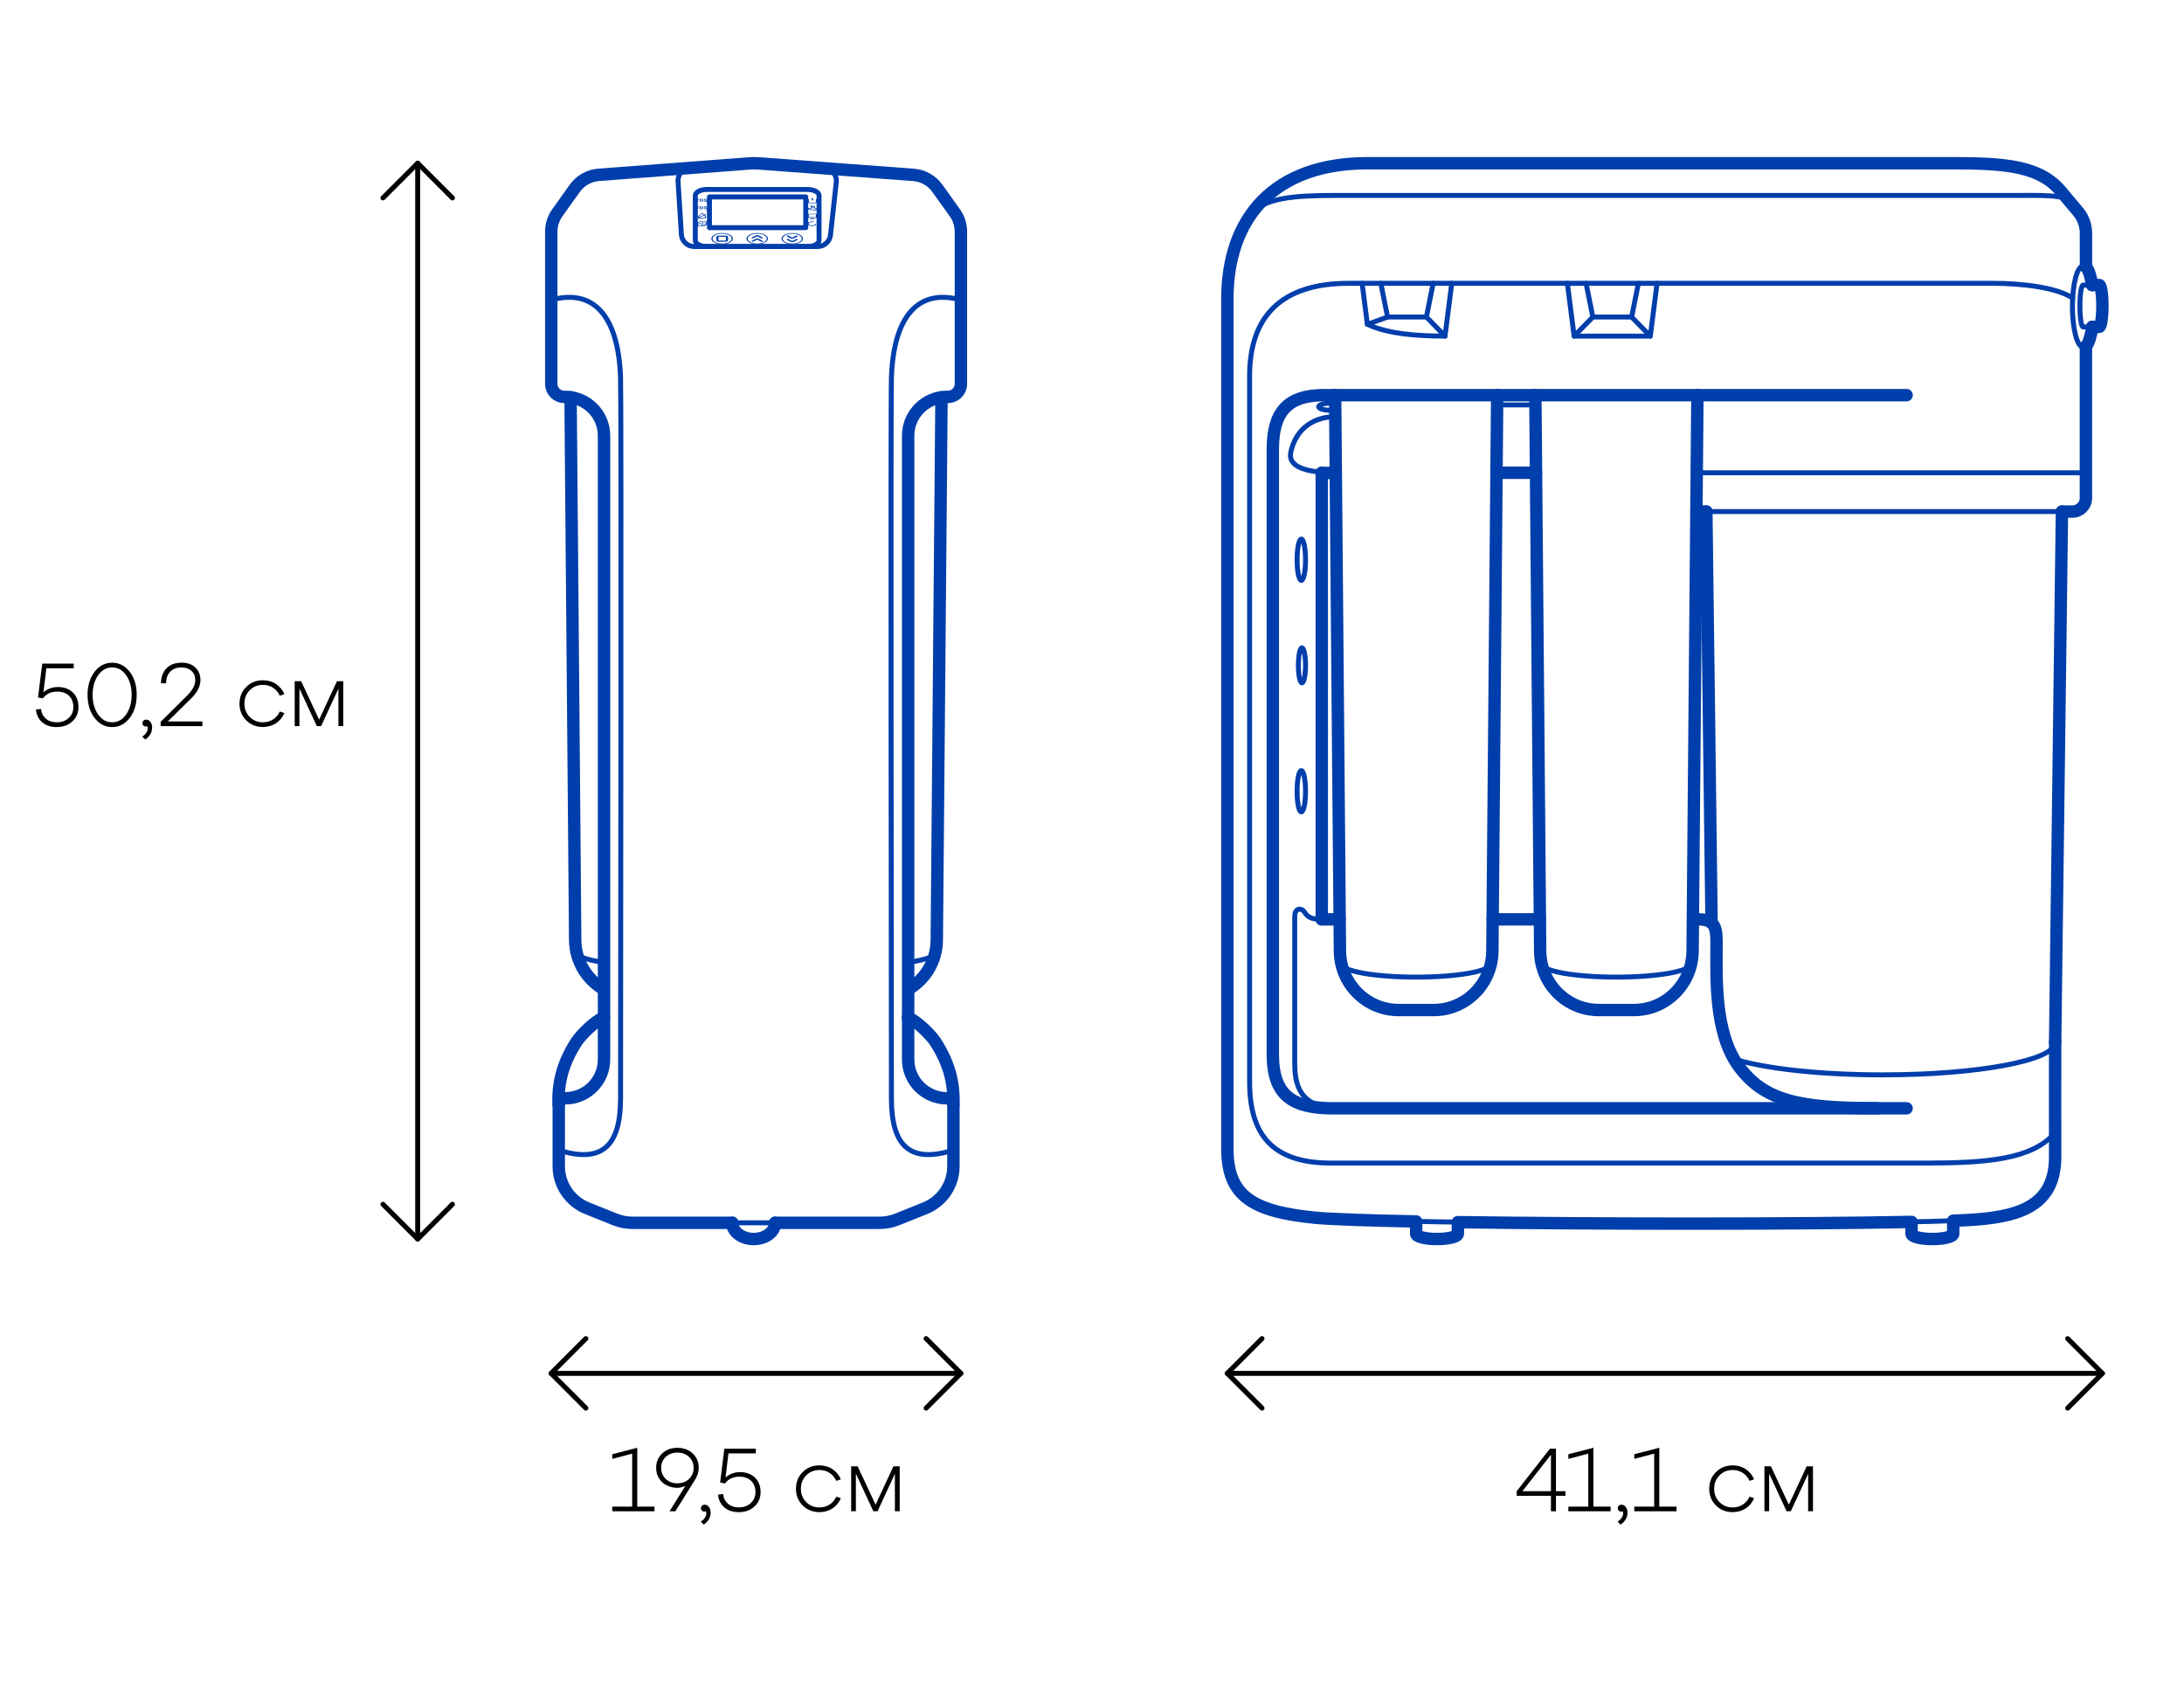 <?xml version="1.0" encoding="UTF-8"?><svg id="DWM_OSMO" xmlns="http://www.w3.org/2000/svg" viewBox="0 0 440 340"><defs><style>.cls-1{fill:#003eab;}.cls-1,.cls-2{stroke-width:0px;}.cls-3{stroke:#000;}.cls-3,.cls-4,.cls-5{fill:none;stroke-linecap:round;stroke-linejoin:round;}.cls-4{stroke-width:2.5px;}.cls-4,.cls-5{stroke:#003eab;}</style></defs><path class="cls-5" d="m340.71,194.14c0,1.49-6.73,2.69-15.1,2.69s-15.03-1.21-15.03-2.69"/><path class="cls-5" d="m341.97,79.6l-.97,111.99c-.06,6.57-5.33,11.87-11.82,11.87h-7.07c-6.49,0-11.76-5.3-11.82-11.87l-.97-111.99"/><path class="cls-5" d="m300.37,194.14c0,1.49-6.73,2.69-15.1,2.69s-15.03-1.21-15.03-2.69"/><path class="cls-5" d="m301.63,79.6l-.97,111.99c-.06,6.57-5.33,11.87-11.82,11.87h-7.07c-6.49,0-11.76-5.3-11.82-11.87l-.97-111.99"/><path class="cls-4" d="m341.97,79.6l-.97,111.99c-.06,6.57-5.33,11.87-11.82,11.87h-7.07c-6.49,0-11.76-5.3-11.82-11.87l-.97-111.99"/><path class="cls-4" d="m301.63,79.6l-.97,111.99c-.06,6.57-5.33,11.87-11.82,11.87h-7.07c-6.49,0-11.76-5.3-11.82-11.87l-.97-111.99"/><path class="cls-5" d="m384.11,79.6h-117.37c-7.36,0-10.31,3.4-10.31,10.88v121.9c0,8.33,3.97,10.88,12.18,10.88h115.5"/><path class="cls-4" d="m384.11,79.6h-117.37c-7.36,0-10.31,3.4-10.31,10.88v121.9c0,8.33,3.97,10.88,12.18,10.88h115.5"/><path class="cls-5" d="m269.89,185.19h-3.61c-1.61,0-2.72-.23-3.4-1.36-.6-.99-2.04-1.08-2.04.87v29.49c0,5.65,1.91,9.06,9.39,9.06"/><path class="cls-5" d="m310.23,185.19h-9.51"/><line class="cls-5" x1="266.29" y1="185.19" x2="266.29" y2="95.24"/><path class="cls-5" d="m269.11,95.24c-5.46,0-9.51-1.02-9.11-3.91,1.08-5.49,5.27-7.39,8.98-7.39"/><path class="cls-5" d="m309.45,95.23c-2.58,0-5.05,0-7.95,0"/><path class="cls-5" d="m268.16,82.66c-1.38,0-2.5-.33-2.5-.73s1.12-.73,2.5-.73"/><path class="cls-5" d="m301.63,81.56h7.68"/><path class="cls-5" d="m262.17,116.91c-.47,0-.85-1.86-.85-4.16s.38-4.16.85-4.16.85,1.86.85,4.16-.38,4.16-.85,4.16Z"/><path class="cls-5" d="m262.17,163.55c-.47,0-.85-1.86-.85-4.16s.38-4.16.85-4.16.85,1.86.85,4.16-.38,4.16-.85,4.16Z"/><path class="cls-5" d="m262.3,137.55c-.4,0-.72-1.58-.72-3.52s.32-3.52.72-3.52.72,1.58.72,3.52-.32,3.52-.72,3.52Z"/><path class="cls-5" d="m414.04,209.99c0,3.61-15.51,6.53-34.75,6.53-12.5,0-23.45-1.23-29.6-3.09"/><path class="cls-5" d="m420.25,53.77v-6.77c0-1.65-.6-3.25-1.69-4.49l-3.11-3.7c-4.29-5.33-11-5.93-22.21-5.93h-117.76c-18.69,0-28.21,10.88-28.21,27.36v171.12c0,9.43,4.84,12.66,17.59,13.93,14.14,1.41,118.24,1.64,133.65.34,8.7-.73,15.55-3.01,15.55-12.58,0-4.81-.02-18.41,0-23.06"/><path class="cls-5" d="m341.77,103.05h75.76c1.5,0,2.72-1.22,2.72-2.72v-30.57"/><line class="cls-5" x1="341.83" y1="95.23" x2="420.25" y2="95.23"/><path class="cls-5" d="m285.31,246.34v2.2c0,.58,1.88,1.05,4.2,1.05s4.2-.47,4.2-1.05v-2.18"/><path class="cls-5" d="m385.11,246.34v2.2c0,.58,1.88,1.05,4.2,1.05s4.2-.47,4.2-1.05v-2.56"/><path class="cls-4" d="m393.51,245.9c2.12-.08,3.81-.17,4.98-.27,8.7-.73,15.55-3.01,15.55-12.58,0-4.81-.02-18.41,0-23.06"/><path class="cls-4" d="m293.7,246.19c28.34.41,69.41.41,91.41-.05"/><path class="cls-4" d="m420.25,53.77v-6.77c0-1.65-.6-3.25-1.69-4.49l-3.11-3.7c-4.29-5.33-11-5.93-22.21-5.93h-117.76c-18.69,0-28.21,10.88-28.21,27.36v171.12c0,9.43,4.84,12.66,17.59,13.93,3.11.31,10.56.56,20.46.76"/><path class="cls-4" d="m285.31,246.34v2.2c0,.58,1.88,1.05,4.2,1.05s4.2-.47,4.2-1.05v-2.18"/><path class="cls-4" d="m385.11,246.34v2.2c0,.58,1.88,1.05,4.2,1.05s4.2-.47,4.2-1.05v-2.56"/><path class="cls-5" d="m252.1,43.05c2.73-3.14,8.35-3.68,16.87-3.68h138.02c5.1,0,11.57-.33,11.56,3.13"/><path class="cls-5" d="m413.97,228.24c-4.6,5.32-13.77,6.05-26.01,6.05h-119.8c-11.73,0-16.41-5.6-16.41-16.41V75.75c0-11.9,6.27-18.68,19.98-18.68h129.83c6,0,12.91.89,16.02,2.98"/><line class="cls-5" x1="415.41" y1="103.05" x2="414.04" y2="209.99"/><line class="cls-5" x1="343.77" y1="103.05" x2="344.82" y2="185.93"/><path class="cls-4" d="m269.89,185.19h-3.61"/><path class="cls-4" d="m310.23,185.19h-9.51"/><line class="cls-4" x1="266.29" y1="185.19" x2="266.29" y2="95.24"/><path class="cls-4" d="m269.11,95.24c-.99,0-1.94.07-2.82,0"/><path class="cls-4" d="m309.45,95.23c-2.58,0-5.05,0-7.95,0"/><line class="cls-4" x1="341.77" y1="103.05" x2="343.79" y2="103.05"/><line class="cls-4" x1="343.77" y1="103.05" x2="344.82" y2="185.93"/><polyline class="cls-5" points="330.08 57.07 328.72 63.86 320.9 63.86 319.54 57.07"/><polyline class="cls-5" points="333.84 57.07 332.48 67.71 317.13 67.71 315.77 57.07"/><polyline class="cls-5" points="288.73 57.07 287.37 63.86 279.55 63.86 278.19 57.07"/><path class="cls-5" d="m274.42,57.07l1.05,8.25c4.07,1.93,9.83,2.38,15.65,2.38l1.36-10.63"/><line class="cls-5" x1="320.9" y1="63.86" x2="317.13" y2="67.71"/><line class="cls-5" x1="328.72" y1="63.86" x2="332.48" y2="67.71"/><line class="cls-5" x1="287.37" y1="63.86" x2="291.13" y2="67.71"/><line class="cls-5" x1="279.55" y1="63.86" x2="275.48" y2="65.33"/><path class="cls-5" d="m419.67,57.43c-.35,0-.64,1.88-.64,4.21s.29,4.21.64,4.21h3.25c.35,0,.64-1.88.64-4.21s-.29-4.21-.64-4.21h-3.25Z"/><path class="cls-5" d="m421.53,65.84c-.37,2.44-1.06,4.08-1.86,4.08-1.18,0-2.15-3.65-2.15-8.16s.96-8.16,2.15-8.16c.77,0,1.44,1.53,1.82,3.82"/><path class="cls-4" d="m415.41,103.05h2.11c1.5,0,2.72-1.22,2.72-2.72v-30.57"/><line class="cls-4" x1="415.41" y1="103.05" x2="414.04" y2="209.99"/><path class="cls-4" d="m421.53,65.84h1.39c.35,0,.64-1.88.64-4.21s-.29-4.21-.64-4.21h-1.43"/><path class="cls-4" d="m420.25,53.77c.55.51.95,1.89,1.24,3.66"/><path class="cls-4" d="m421.53,65.84c-.28,1.83-.74,3.35-1.28,3.93"/><path class="cls-5" d="m378.22,223.25c-16.09,0-22.8-1.59-27.87-8.38-5.09-6.83-4.53-18.27-4.53-25.16,0-3.31-.59-4.52-3.85-4.52h-.7"/><path class="cls-4" d="m378.22,223.25c-16.09,0-22.8-1.59-27.87-8.38-5.09-6.83-4.53-18.27-4.53-25.16,0-3.31-.59-4.52-3.85-4.52h-.7"/><path class="cls-5" d="m188.45,191.84c0,.81-2.08,1.53-5.35,2"/><path class="cls-5" d="m189.68,80.02l-.95,109.37c-.04,4.19-2.28,7.84-5.61,9.81"/><path class="cls-5" d="m121.46,193.84c-3.25-.47-5.3-1.2-5.3-2"/><path class="cls-5" d="m121.56,199.24c-3.37-1.97-5.64-5.64-5.68-9.85l-.93-109.37"/><path class="cls-5" d="m190.77,221.24h0c-4.32,0-7.82-3.5-7.82-7.82v-125.65c0-4.32,3.5-7.82,7.82-7.82h.2c1.44,0,2.61-1.17,2.61-2.61v-30.67c0-1.36-.42-2.68-1.21-3.79l-3.53-4.94c-1.13-1.58-2.89-2.57-4.82-2.71l-31.12-2.31c-.65-.05-1.3-.05-1.95,0l-30.35,2.3c-1.93.15-3.69,1.14-4.81,2.71l-3.53,4.95c-.79,1.11-1.21,2.43-1.21,3.79v30.67c0,1.44,1.17,2.61,2.61,2.61h.2c4.32,0,7.82,3.5,7.82,7.82v125.65c0,4.32-3.5,7.82-7.82,7.82h0c-.72,0-1.3.58-1.3,1.3v12.39c0,3.73,2.27,7.09,5.74,8.47l5.67,2.27c1.08.43,2.23.65,3.39.65h49.94c1.16,0,2.31-.22,3.39-.65l5.67-2.27c3.47-1.39,5.74-4.74,5.74-8.47v-12.39c0-.72-.58-1.3-1.3-1.3Z"/><path class="cls-4" d="m189.68,80.02l-.95,109.37c-.04,4.19-2.28,7.84-5.61,9.81"/><path class="cls-4" d="m121.56,199.24c-3.37-1.97-5.64-5.64-5.68-9.85l-.93-109.37"/><path class="cls-4" d="m156.16,246.32h21.12c1.16,0,2.31-.22,3.39-.65l5.67-2.27c3.47-1.39,5.74-4.74,5.74-8.47v-12.39c0-.72-.58-1.3-1.3-1.3h0c-4.32,0-7.82-3.5-7.82-7.82v-125.65c0-4.32,3.5-7.82,7.82-7.82h.2c1.44,0,2.61-1.17,2.61-2.61v-30.67c0-1.36-.42-2.68-1.21-3.79l-3.53-4.94c-1.13-1.58-2.89-2.57-4.82-2.71l-31.12-2.31c-.65-.05-1.3-.05-1.95,0l-30.35,2.3c-1.93.15-3.69,1.14-4.81,2.71l-3.53,4.95c-.79,1.11-1.21,2.43-1.21,3.79v30.67c0,1.44,1.17,2.61,2.61,2.61h.2c4.32,0,7.82,3.5,7.82,7.82v125.65c0,4.32-3.5,7.82-7.82,7.82h0c-.72,0-1.3.58-1.3,1.3v12.39c0,3.73,2.27,7.09,5.74,8.47l5.67,2.27c1.08.43,2.23.65,3.39.65h20.18"/><path class="cls-5" d="m156.16,246.32c0,1.81-1.93,3.27-4.32,3.27s-4.32-1.46-4.32-3.27"/><path class="cls-5" d="m112.54,222.54c-.22-4.73,1.08-8.8,3.62-12.71.86-1.32,3.65-4.13,5.51-4.89"/><path class="cls-5" d="m192.07,222.54c.22-4.73-1.11-8.8-3.65-12.71-.86-1.32-3.65-4.13-5.51-4.89"/><path class="cls-4" d="m156.16,246.32c0,1.81-1.93,3.27-4.32,3.27s-4.32-1.46-4.32-3.27"/><path class="cls-4" d="m112.54,222.54c-.22-4.73,1.08-8.8,3.62-12.71.86-1.32,3.65-4.13,5.51-4.89"/><path class="cls-4" d="m192.07,222.54c.22-4.73-1.11-8.8-3.65-12.71-.86-1.32-3.65-4.13-5.51-4.89"/><path class="cls-5" d="m112.51,231.67c8.95,2.82,12.51-.98,12.51-10.43,0-14.99.18-139.99,0-145.16-.43-12.44-5.43-18.04-13.99-15.65"/><path class="cls-5" d="m192.1,231.67c-8.95,2.82-12.51-.98-12.51-10.43,0-14.99-.18-139.99,0-145.16.43-12.44,5.43-18.04,13.99-15.65"/><path class="cls-5" d="m165.89,33.88c1.55,0,2.75,1.26,2.59,2.8l-1.16,10.64c-.14,1.33-1.26,2.34-2.59,2.34h-24.86c-1.34,0-2.46-1.01-2.59-2.34l-.67-10.64c-.16-1.54,1.05-2.87,2.59-2.87"/><rect class="cls-5" x="142.93" y="39.67" width="19.4" height="6.19"/><path class="cls-5" d="m162.65,49.66h-20.21c-1.3,0-2.36-.55-2.36-1.23v-9.04c0-.68,1.06-1.23,2.36-1.23h20.21c1.3,0,2.36.55,2.36,1.23v9.04c0,.68-1.06,1.23-2.36,1.23Z"/><path class="cls-1" d="m145.48,49.2c-1.2,0-2.17-.51-2.17-1.13s.97-1.13,2.17-1.13,2.17.51,2.17,1.13-.97,1.13-2.17,1.13m0-2.13c-1.06,0-1.92.45-1.92,1s.86,1,1.92,1,1.92-.45,1.92-1-.86-1-1.92-1"/><path class="cls-1" d="m152.55,49.2c-1.2,0-2.17-.51-2.17-1.13s.97-1.13,2.17-1.13,2.17.51,2.17,1.13-.97,1.13-2.17,1.13m0-2.13c-1.06,0-1.92.45-1.92,1s.86,1,1.92,1,1.92-.45,1.92-1-.86-1-1.92-1"/><path class="cls-1" d="m146.16,48.69h-1.32c-.29,0-.52-.12-.52-.27v-.69c0-.15.23-.27.52-.27h1.32c.29,0,.52.12.52.27v.69c0,.15-.23.27-.52.27m-1.32-1s-.08.02-.08.04v.69s.04.04.08.04h1.32s.08-.02.08-.04v-.69s-.04-.04-.08-.04h-1.32Z"/><path class="cls-1" d="m153.48,48.03c-.06,0-.11-.01-.16-.03l-.76-.4s-.01,0-.02,0l-.74.38c-.09.04-.23.04-.31,0-.09-.04-.09-.12,0-.16l.74-.38c.17-.09.47-.09.64,0l.76.4c.09.04.09.12,0,.16-.04.02-.1.03-.16.03"/><path class="cls-1" d="m153.48,48.71c-.06,0-.11-.01-.16-.03l-.76-.4s-.01,0-.02,0l-.74.38c-.09.04-.23.04-.31,0-.09-.04-.09-.12,0-.16l.74-.38c.17-.09.47-.09.64,0l.76.4c.09.04.09.12,0,.16-.04.02-.1.03-.16.03"/><path class="cls-1" d="m159.61,49.2c-1.2,0-2.17-.51-2.17-1.13s.97-1.13,2.17-1.13,2.17.51,2.17,1.13-.97,1.13-2.17,1.13m0-2.13c-1.06,0-1.92.45-1.92,1s.86,1,1.92,1,1.92-.45,1.92-1-.86-1-1.92-1"/><path class="cls-1" d="m159.61,48.78c-.12,0-.23-.02-.32-.07l-.76-.4c-.09-.04-.09-.12,0-.16.09-.04.23-.04.31,0l.76.4s.01,0,.02,0l.74-.38c.09-.04.23-.04.31,0,.09.04.09.12,0,.16l-.74.38c-.09.05-.2.07-.32.07"/><path class="cls-1" d="m159.61,48.09c-.12,0-.23-.02-.32-.07l-.76-.4c-.09-.04-.09-.12,0-.16.09-.04.23-.04.31,0l.76.4s.01,0,.02,0l.74-.38c.09-.04.23-.04.31,0,.09.04.09.12,0,.16l-.74.38c-.09.05-.2.07-.32.07"/><polygon class="cls-1" points="140.66 40.61 140.46 40.61 140.46 40.16 140.22 40.16 140.22 40.07 140.9 40.07 140.9 40.16 140.66 40.16 140.66 40.61"/><path class="cls-1" d="m141,40.07h.35c.17,0,.32.05.32.24v.03c0,.12-.05.27-.31.27h-.36v-.54Zm.2.46h.12c.13,0,.15-.09.15-.19,0-.13-.03-.19-.14-.19h-.13v.38Z"/><path class="cls-1" d="m142.22,40.25h0c0-.07-.05-.1-.12-.1-.06,0-.1.02-.1.05,0,.03.02.05.07.06l.2.07c.11.04.18.07.18.15,0,.09-.11.15-.32.15-.22,0-.33-.07-.33-.18v-.02h.19v.02c0,.08.07.09.14.09s.12-.03.12-.06-.03-.06-.11-.08l-.17-.06c-.1-.04-.15-.08-.15-.14,0-.09.13-.14.31-.14.2,0,.31.06.31.16v.02h-.19Z"/><path class="cls-1" d="m142.59,40.62v.38h-.13v-.26h-.17v-.05h.02c.11,0,.17-.03.19-.07h.1Z"/><polygon class="cls-1" points="140.66 42.13 140.46 42.13 140.46 41.67 140.22 41.67 140.22 41.59 140.9 41.59 140.9 41.67 140.66 41.67 140.66 42.13"/><path class="cls-1" d="m141,41.59h.35c.17,0,.32.05.32.24v.03c0,.12-.05.27-.31.27h-.36v-.54Zm.2.46h.12c.13,0,.15-.09.15-.19,0-.13-.03-.19-.14-.19h-.13v.38Z"/><path class="cls-1" d="m142.22,41.76h0c0-.07-.05-.1-.12-.1-.06,0-.1.02-.1.05,0,.03.02.05.07.06l.2.07c.11.04.18.07.18.15,0,.09-.11.15-.32.15-.22,0-.33-.07-.33-.18v-.02h.19v.02c0,.08.07.09.14.09s.12-.03.12-.06-.03-.06-.11-.08l-.17-.06c-.1-.04-.15-.08-.15-.14,0-.09.13-.14.31-.14.2,0,.31.06.31.16v.02h-.19Z"/><path class="cls-1" d="m142.71,42.51h-.4v-.02c0-.11.15-.16.21-.19.06-.03.08-.05.08-.07,0-.03-.03-.05-.07-.05s-.07.01-.07.06v.02h-.13v-.02c0-.08.11-.12.21-.12.11,0,.21.04.21.1,0,.04-.03.08-.1.11-.08.04-.16.07-.17.11h.25v.06Z"/><path class="cls-1" d="m140.74,43.43l-.04.04-.03.04-.02.05v.05s-.01.05-.01.05v.05s.02.05.02.05l.03.04.04.04.04.04-.26.15.15.07.25-.14h0s0,0,0,0l.07.03.07.02.08.02.08.02h.08s.08.02.08.02h.08s.08,0,.08,0h.08s.08-.02.08-.02l.08-.02.08-.02.07-.02.07-.03.06-.03.05-.03.05-.04.04-.04.03-.04.02-.04v-.04s.02-.04.02-.04v-.04s-.02-.04-.02-.04l-.02-.04-.03-.04-.04-.04-.13-.12.31-.18-.15-.07-.26.15-.46-.42-.7.63h0Zm1.23.05h0l.03.03.02.03.02.04v.04s0,.04,0,.04v.04s-.03.04-.03.04l-.03.03-.03.03-.04.03-.05.03-.05.02-.06.02-.06.02h-.07s-.07.02-.07.02h-.07s-.07,0-.07,0h-.07s-.07-.01-.07-.01h-.07s-.06-.03-.06-.03l-.06-.02-.06-.02.83-.48.1.09Zm-1.12.11l.02-.04.02-.04.03-.04h0l.52-.47.32.28-.85.49h0l-.03-.04-.02-.04v-.04s-.02-.04-.02-.04v-.04Z"/><path class="cls-1" d="m142.57,44.91v-.34h-1.23s-.09,0-.09,0h-.09s-.09.03-.09.03l-.08.02-.08.02-.08.03-.07.03-.06.04-.06.04-.05.04-.04.04-.03.04-.03.05-.02.05v.05s0,.05,0,.05v.05s.03.05.03.05l.03.05h-.21v.34h1.23s.09,0,.09,0h.09s.09-.03.09-.03l.08-.02.08-.02.08-.03.07-.03.06-.04.06-.04.05-.04.04-.04.03-.04.03-.05.02-.05v-.05s0-.05,0-.05v-.05s-.03-.05-.03-.05l-.03-.05h.21Zm-.57-.11l.05.03.05.04.04.04.03.04.02.04v.04s.02.04.02.04v.04s-.02.04-.02.04l-.02.04-.03.04-.04.04-.04.04-.05.03-.06.03-.06.03-.07.02-.07.02-.08.02h-.08s-.08.02-.08.02h-.08s-.92,0-.92,0v-.13h.36l-.05-.03-.05-.04-.04-.04-.03-.04-.02-.04v-.04s-.02-.04-.02-.04v-.04s.02-.04.02-.04l.02-.04.03-.04.04-.04.04-.04.05-.03.06-.03.06-.03.07-.02.07-.02.08-.02h.08s.08-.02.08-.02h.08s.92,0,.92,0v.13h-.36Z"/><path class="cls-1" d="m141.24,45.37l.12.09s.18-.09.21-.13c.03-.03.02-.14.02-.14h0l-.2-.02h0s0,.1-.02.13c-.02.02-.13.08-.13.08Z"/><path class="cls-1" d="m140.78,45.01s.17.09.25.11c.06.01.27.01.27.01h0l.05-.11h0s-.19,0-.25-.01c-.04-.01-.14-.07-.14-.07h0s-.17.06-.17.06Z"/><path class="cls-1" d="m141.7,44.82l-.12-.09s-.18.09-.21.13c-.03.03-.02.14-.02.14l.2.02h0s0-.1.02-.13c.02-.02.13-.08.13-.08Z"/><path class="cls-1" d="m141.95,45.21l.17-.06h0s-.17-.09-.25-.11c-.06-.01-.27-.01-.27-.01h0l-.05.11h0s.19,0,.25.01c.04.01.14.07.14.07"/><polygon class="cls-1" points="164.39 40.63 164.39 40.66 164.37 40.69 164.35 40.72 164.32 40.75 164.28 40.77 164.23 40.79 164.18 40.81 164.12 40.82 164.06 40.83 164 40.83 163.36 40.83 163.3 40.83 163.24 40.82 163.19 40.81 163.13 40.8 163.08 40.78 163.04 40.75 163.01 40.73 162.98 40.7 162.96 40.67 162.94 40.64 162.94 40.61 162.94 40.13 162.73 40.13 162.73 40.66 162.74 40.7 162.75 40.74 162.77 40.77 162.8 40.8 162.84 40.84 162.89 40.86 162.95 40.89 163.01 40.91 163.07 40.92 163.14 40.93 163.21 40.94 163.28 40.94 163.35 40.94 164.14 40.94 164.21 40.93 164.27 40.92 164.34 40.9 164.39 40.88 164.45 40.86 164.49 40.83 164.53 40.8 164.56 40.77 164.58 40.73 164.6 40.7 164.6 40.66 164.6 40.66 164.6 40.13 164.39 40.13 164.39 40.63 164.39 40.63"/><polygon class="cls-1" points="163.78 40.21 163.87 40.21 163.68 40.44 163.48 40.21 163.57 40.21 163.57 39.86 163.78 39.86 163.78 40.21"/><path class="cls-1" d="m164.25,42.47l-.63-.24c-.14.07-.4.14-.69.03-.41-.15-.3-.35-.29-.36l.04-.07.46.17.44-.3-.48-.18.16-.04s.41-.1.73.03c.23.1.24.25.16.35l.63.25-.51.35Zm-.67-.38l.63.23.27-.18-.62-.24.06-.04c.07-.05.12-.18-.07-.25-.1-.04-.23-.05-.32-.04l.34.13-.69.47-.35-.13s.07.1.21.16c.26.09.46-.03.48-.05l.06-.04Z"/><path class="cls-1" d="m164.37,43.88h-1.42c-.12,0-.22-.05-.22-.11v-.59c0-.06.1-.11.22-.11h1.42c.12,0,.22.05.22.11v.59c0,.06-.1.11-.22.11m-1.42-.71s-.01,0-.01,0v.59s0,0,.01,0h1.42s.01,0,.01,0v-.59s0,0-.01,0h-1.42Z"/><polygon class="cls-1" points="163.75 44.04 163.75 43.97 163.55 43.97 163.55 44.04 163.13 44.04 163.13 44.14 164.17 44.14 164.17 44.04 163.75 44.04"/><polygon class="cls-1" points="163.57 44.63 163.48 44.63 163.4 44.64 163.31 44.65 163.23 44.67 163.16 44.69 163.08 44.72 163.02 44.74 162.95 44.77 162.9 44.81 162.85 44.85 162.81 44.88 162.77 44.93 162.74 44.97 162.72 45.01 162.71 45.06 162.71 45.1 162.72 45.15 162.73 45.19 162.75 45.23 162.78 45.28 162.82 45.32 162.87 45.35 162.92 45.39 162.98 45.42 163.04 45.45 163.11 45.48 163.19 45.5 163.26 45.52 163.35 45.53 163.43 45.54 163.51 45.55 163.6 45.55 163.69 45.55 163.77 45.54 163.86 45.53 163.94 45.52 164.01 45.5 164.09 45.48 164.16 45.45 164.22 45.42 164.28 45.39 164.33 45.35 164.37 45.31 164.41 45.27 164.44 45.23 164.46 45.18 164.48 45.14 164.48 45.1 164.48 45.1 164.27 45.08 164.27 45.12 164.26 45.16 164.24 45.2 164.21 45.24 164.18 45.27 164.14 45.3 164.09 45.33 164.03 45.36 163.97 45.39 163.91 45.41 163.84 45.42 163.77 45.43 163.69 45.44 163.62 45.44 163.54 45.44 163.46 45.44 163.39 45.43 163.32 45.41 163.25 45.4 163.19 45.37 163.13 45.35 163.08 45.32 163.03 45.29 162.99 45.26 162.96 45.22 162.94 45.18 162.93 45.14 162.92 45.1 162.92 45.06 162.93 45.02 162.95 44.99 162.98 44.95 163.01 44.91 163.05 44.88 163.1 44.85 163.16 44.82 163.22 44.8 163.28 44.78 163.35 44.76 163.42 44.75 163.5 44.74 163.57 44.74 163.57 44.74 163.57 44.79 164.02 44.67 163.56 44.58 163.57 44.63"/><line class="cls-3" x1="84.15" y1="32.87" x2="84.15" y2="249.59"/><line class="cls-3" x1="193.58" y1="276.65" x2="111.03" y2="276.65"/><line class="cls-3" x1="423.56" y1="276.65" x2="247.25" y2="276.65"/><path class="cls-2" d="m128.39,291.65v11.84h3.47v.94h-8.51v-.94h4.01v-10.67l-4.01,1.06v-.94l5.04-1.3Z"/><path class="cls-2" d="m136.46,291.65c1.27,0,2.31.38,3.11,1.14.8.76,1.2,1.73,1.2,2.89,0,.83-.26,1.65-.79,2.47l-3.92,6.28h-1.17l3.17-5.09c-.71.31-1.41.43-2.11.34-.7-.08-1.32-.29-1.88-.6-.56-.32-1.01-.78-1.36-1.38-.35-.6-.52-1.27-.52-2.02,0-1.15.4-2.11,1.2-2.88s1.83-1.15,3.09-1.15Zm0,7.15c.95,0,1.73-.29,2.35-.88.62-.59.93-1.33.93-2.23s-.31-1.62-.93-2.21c-.62-.58-1.4-.87-2.35-.87s-1.71.29-2.33.87c-.62.58-.93,1.32-.93,2.21s.31,1.64.93,2.23c.62.59,1.4.88,2.33.88Z"/><path class="cls-2" d="m141.95,303.11c.36,0,.65.15.88.46.23.31.34.68.34,1.12,0,1-.47,1.81-1.4,2.43l-.59-.59c.49-.32.82-.69.99-1.1.17-.41.17-.74.02-.99-.22.1-.43.08-.65-.04-.22-.12-.32-.32-.32-.59,0-.2.07-.37.21-.5.14-.13.32-.2.53-.2Z"/><path class="cls-2" d="m149.04,296.54c1.27,0,2.29.37,3.05,1.1.76.73,1.14,1.7,1.14,2.92s-.41,2.15-1.23,2.91c-.82.76-1.88,1.14-3.16,1.14-1.21,0-2.19-.33-2.93-.98-.74-.65-1.16-1.5-1.24-2.55l1.01-.13c.07.79.39,1.44.95,1.94.56.5,1.3.76,2.21.76.98,0,1.79-.29,2.42-.87s.94-1.32.94-2.22-.29-1.69-.87-2.25c-.58-.56-1.38-.85-2.38-.85-1.24,0-2.2.46-2.9,1.37l-.97-.18.85-6.82h6.34v.94h-5.51l-.59,4.84c.84-.71,1.8-1.06,2.88-1.06Z"/><path class="cls-2" d="m160.36,299.91c0-1.34.45-2.47,1.35-3.37.9-.9,2.02-1.35,3.37-1.35,1,0,1.87.25,2.64.76.76.51,1.32,1.19,1.68,2.04l-.92.32c-.3-.67-.75-1.21-1.35-1.6-.6-.4-1.28-.59-2.05-.59-1.06,0-1.94.36-2.66,1.09s-1.07,1.62-1.07,2.69.36,1.96,1.07,2.68c.71.72,1.6,1.08,2.66,1.08.77,0,1.45-.19,2.05-.58.6-.39,1.05-.92,1.35-1.59l.92.31c-.36.86-.92,1.55-1.68,2.05-.76.5-1.64.76-2.64.76-1.34,0-2.47-.45-3.37-1.35-.9-.9-1.35-2.02-1.35-3.35Z"/><path class="cls-2" d="m181.26,295.37v9.05h-.97v-7.54l-3.49,7.54h-.86l-3.51-7.58v7.58h-.95v-9.05h1.3l3.62,7.74,3.6-7.74h1.28Z"/><path class="cls-2" d="m313.47,291.83v8.55h1.91v.94h-1.91v3.11h-1.01v-3.11h-6.89v-.94l6.68-8.55h1.22Zm-1.01,1.21l-5.74,7.34h5.74v-7.34Z"/><path class="cls-2" d="m321.01,291.65v11.84h3.47v.94h-8.51v-.94h4.01v-10.67l-4.01,1.06v-.94l5.04-1.3Z"/><path class="cls-2" d="m326.66,303.11c.36,0,.65.15.88.46.23.31.34.68.34,1.12,0,1-.47,1.81-1.4,2.43l-.59-.59c.49-.32.82-.69.99-1.1.17-.41.17-.74.02-.99-.22.1-.43.08-.65-.04-.22-.12-.32-.32-.32-.59,0-.2.07-.37.21-.5.14-.13.32-.2.53-.2Z"/><path class="cls-2" d="m334.29,291.65v11.84h3.47v.94h-8.51v-.94h4.01v-10.67l-4.01,1.06v-.94l5.04-1.3Z"/><path class="cls-2" d="m344.35,299.91c0-1.34.45-2.47,1.35-3.37.9-.9,2.02-1.35,3.37-1.35,1,0,1.88.25,2.64.76.76.51,1.32,1.19,1.68,2.04l-.92.32c-.3-.67-.75-1.21-1.35-1.6-.6-.4-1.28-.59-2.05-.59-1.06,0-1.94.36-2.66,1.09s-1.07,1.62-1.07,2.69.36,1.96,1.07,2.68c.71.72,1.6,1.08,2.66,1.08.77,0,1.45-.19,2.05-.58.6-.39,1.05-.92,1.35-1.59l.92.31c-.36.86-.92,1.55-1.68,2.05-.76.5-1.64.76-2.64.76-1.34,0-2.47-.45-3.37-1.35-.9-.9-1.35-2.02-1.35-3.35Z"/><path class="cls-2" d="m365.25,295.37v9.05h-.97v-7.54l-3.49,7.54h-.86l-3.51-7.58v7.58h-.95v-9.05h1.3l3.62,7.74,3.6-7.74h1.28Z"/><polyline class="cls-3" points="77.15 39.87 84.15 32.87 91.15 39.87"/><polyline class="cls-3" points="91.15 242.59 84.15 249.59 77.15 242.59"/><polyline class="cls-3" points="186.58 269.65 193.58 276.65 186.58 283.65"/><polyline class="cls-3" points="118.03 283.65 111.03 276.65 118.03 269.65"/><polyline class="cls-3" points="416.56 269.65 423.56 276.65 416.56 283.65"/><polyline class="cls-3" points="254.25 283.65 247.25 276.65 254.25 269.65"/><path class="cls-2" d="m11.62,138.39c1.27,0,2.29.37,3.05,1.1.76.73,1.14,1.7,1.14,2.92s-.41,2.15-1.23,2.91c-.82.76-1.88,1.14-3.16,1.14-1.21,0-2.19-.33-2.93-.98-.74-.65-1.16-1.5-1.24-2.55l1.01-.13c.07.79.39,1.44.95,1.94.56.5,1.3.76,2.21.76.98,0,1.79-.29,2.42-.87s.94-1.32.94-2.22-.29-1.69-.87-2.25c-.58-.56-1.38-.85-2.38-.85-1.24,0-2.2.46-2.9,1.37l-.97-.18.85-6.82h6.34v.94h-5.51l-.59,4.84c.84-.71,1.8-1.06,2.88-1.06Z"/><path class="cls-2" d="m19.04,144.61c-.94-1.23-1.4-2.77-1.4-4.63s.47-3.4,1.4-4.64c.94-1.23,2.12-1.84,3.55-1.84s2.61.61,3.55,1.84c.94,1.23,1.4,2.78,1.4,4.64s-.47,3.4-1.4,4.63c-.94,1.23-2.12,1.85-3.55,1.85s-2.61-.61-3.55-1.85Zm.73-8.59c-.74,1.05-1.11,2.37-1.11,3.95s.37,2.9,1.11,3.95c.74,1.05,1.68,1.58,2.82,1.58s2.08-.52,2.82-1.58c.74-1.05,1.11-2.37,1.11-3.95s-.37-2.9-1.11-3.95c-.74-1.05-1.68-1.58-2.82-1.58s-2.08.53-2.82,1.58Z"/><path class="cls-2" d="m29.43,144.96c.36,0,.65.15.88.46.23.31.34.68.34,1.12,0,1-.47,1.81-1.4,2.43l-.59-.59c.49-.32.82-.69.99-1.1.17-.41.17-.74.02-.99-.22.1-.43.08-.65-.04-.22-.12-.32-.32-.32-.59,0-.2.07-.37.21-.5.14-.13.31-.2.53-.2Z"/><path class="cls-2" d="m38.44,140.76l-4.64,4.57h6.98v.94h-8.42v-.86l5.4-5.35c1.06-1.08,1.58-2.1,1.58-3.06,0-.77-.25-1.39-.76-1.85-.51-.47-1.17-.7-1.99-.7-1.01,0-1.78.29-2.32.87-.54.58-.81,1.36-.81,2.33h-1.03c0-1.24.37-2.24,1.1-3.01.73-.77,1.76-1.15,3.08-1.15,1.13,0,2.04.32,2.73.96.69.64,1.04,1.49,1.04,2.55,0,1.25-.64,2.5-1.93,3.76Z"/><path class="cls-2" d="m48.25,141.75c0-1.34.45-2.47,1.35-3.37.9-.9,2.02-1.35,3.37-1.35,1,0,1.88.25,2.64.76.76.51,1.32,1.19,1.68,2.04l-.92.32c-.3-.67-.75-1.21-1.35-1.6-.6-.4-1.28-.59-2.05-.59-1.06,0-1.94.36-2.66,1.09s-1.07,1.62-1.07,2.69.36,1.96,1.07,2.68c.71.72,1.6,1.08,2.66,1.08.77,0,1.45-.19,2.05-.58.6-.39,1.05-.92,1.35-1.59l.92.31c-.36.86-.92,1.55-1.68,2.05-.76.5-1.64.76-2.64.76-1.34,0-2.47-.45-3.37-1.35-.9-.9-1.35-2.02-1.35-3.35Z"/><path class="cls-2" d="m69.15,137.22v9.05h-.97v-7.54l-3.49,7.54h-.86l-3.51-7.58v7.58h-.95v-9.05h1.3l3.62,7.74,3.6-7.74h1.28Z"/></svg>